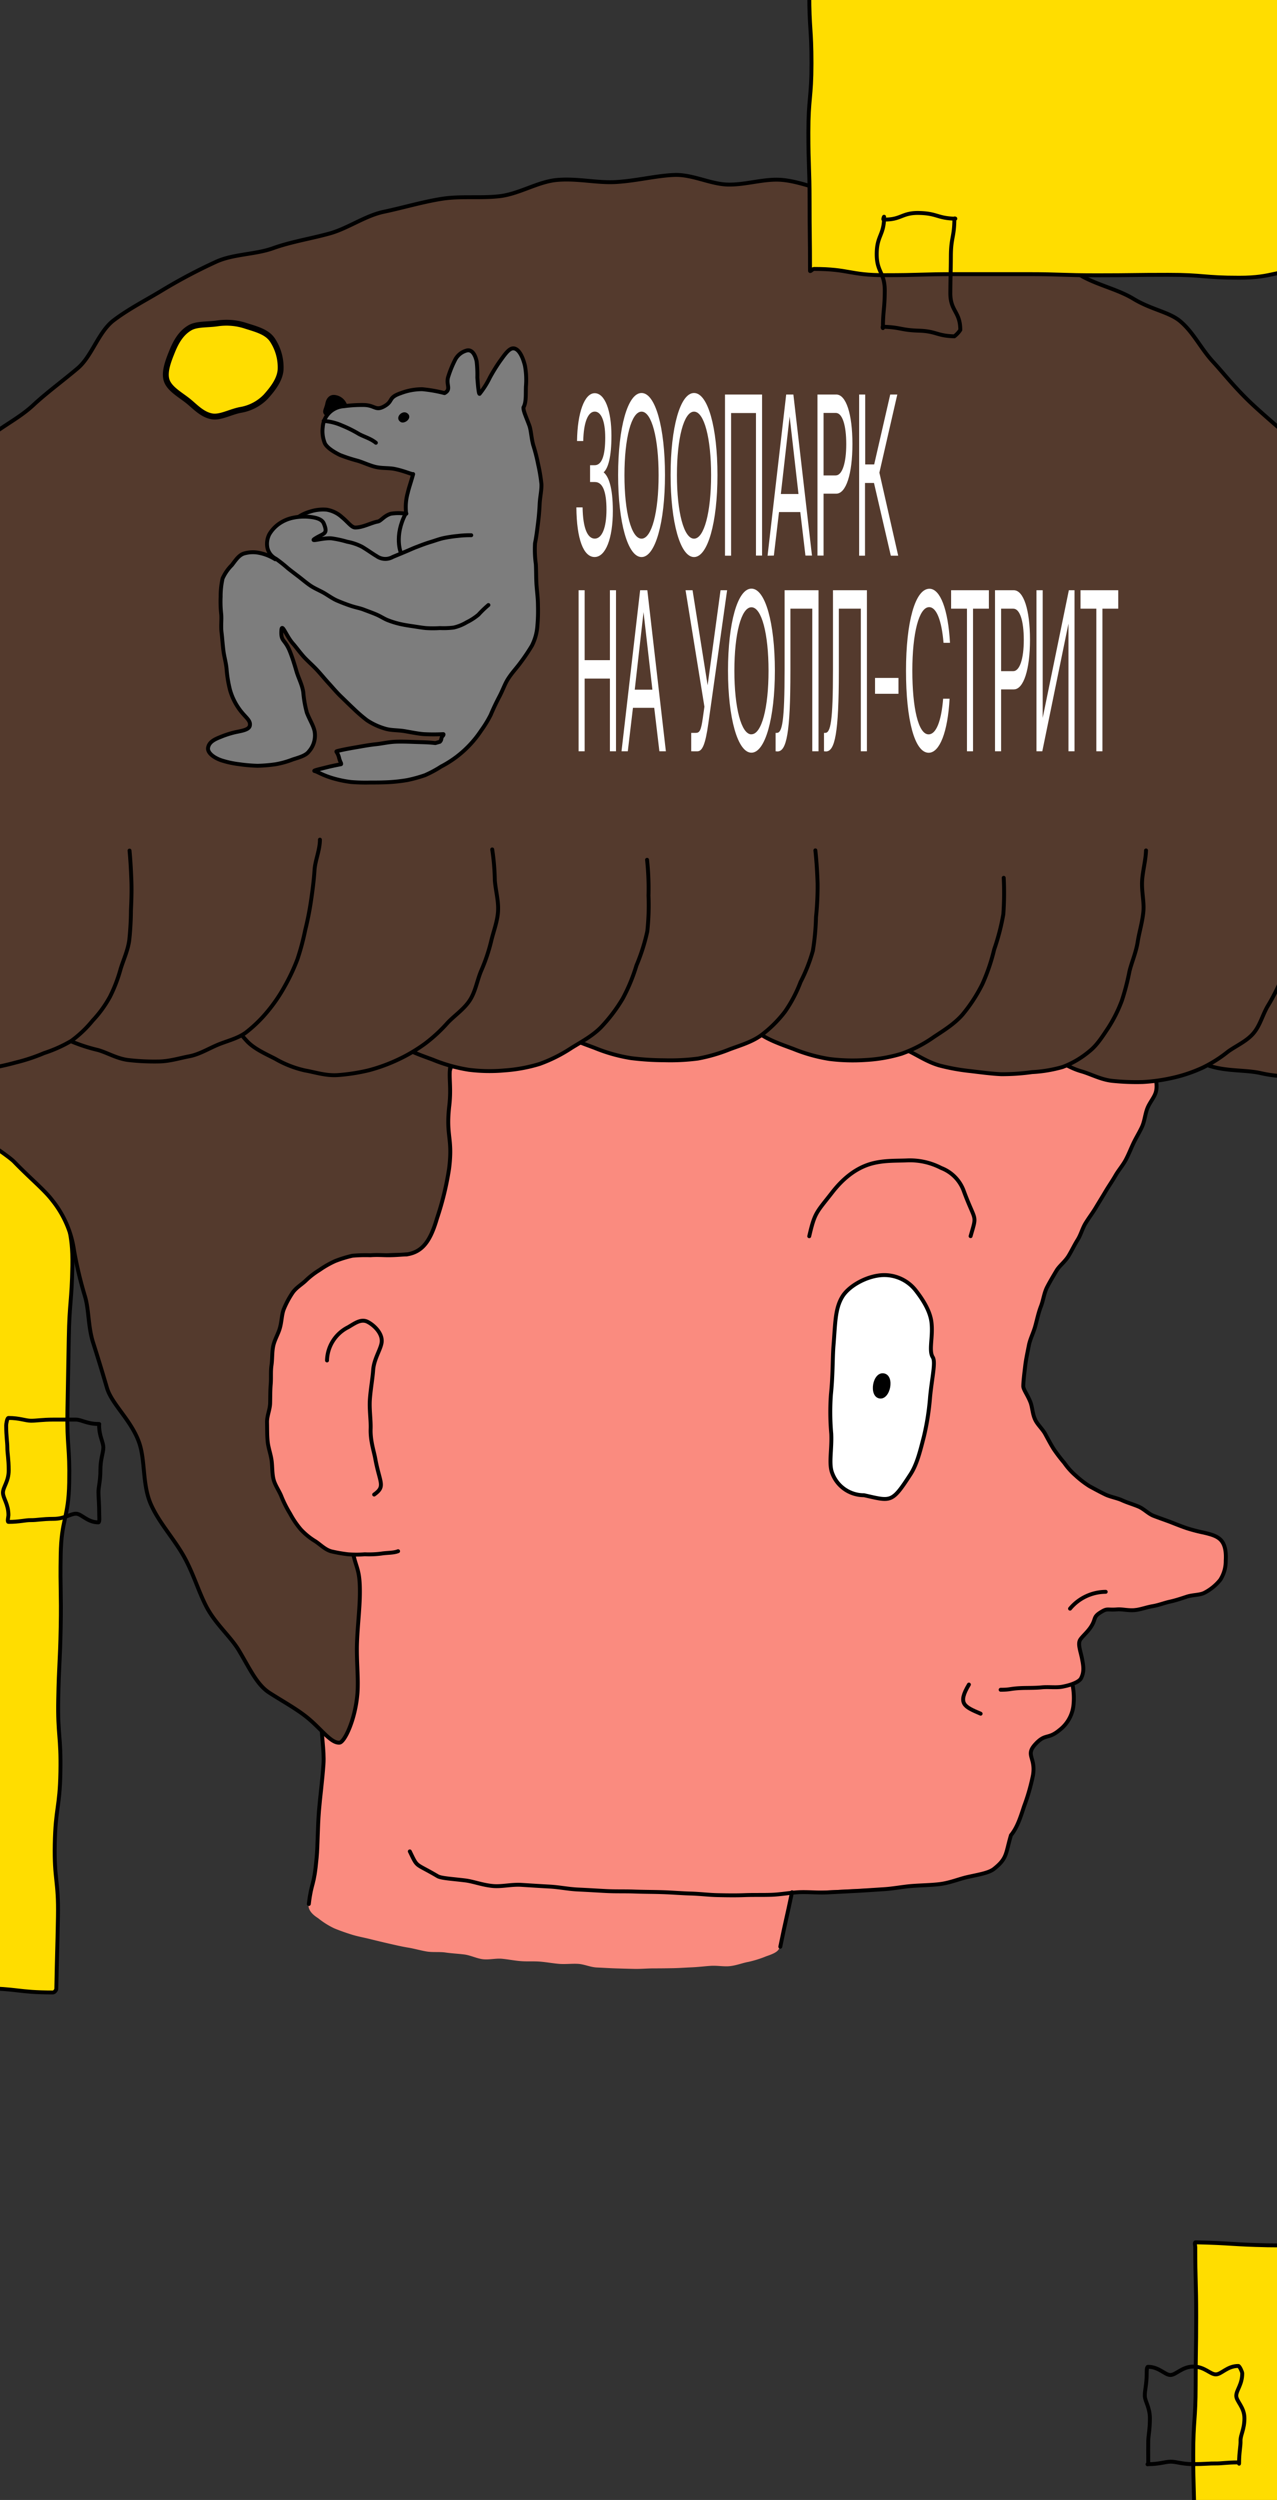 <svg id="Слой_2" data-name="Слой 2" xmlns="http://www.w3.org/2000/svg" xmlns:xlink="http://www.w3.org/1999/xlink" viewBox="0 0 327 640"><rect x="0" y="0" width="327" height="640" fill="#333333" stroke="none"/><defs><style>.cls-1,.cls-11,.cls-5{fill:none;}.cls-2{clip-path:url(#clip-path);}.cls-3{fill:url(#Безымянный_градиент_45);}.cls-4{fill:#fd0;}.cls-11,.cls-5{stroke:#000;stroke-linecap:round;stroke-linejoin:round;}.cls-6{fill:url(#Безымянный_градиент_14);}.cls-7{fill:url(#Безымянный_градиент_14-2);}.cls-8{fill:#543a2d;}.cls-9{fill:url(#Безымянный_градиент_14-3);}.cls-10{fill:#fff;}.cls-11{stroke-width:1.5px;}.cls-12{fill:#7d7d7d;}</style><clipPath id="clip-path"><rect class="cls-1" width="327" height="640.78"/></clipPath><linearGradient id="Безымянный_градиент_45" x1="172.69" y1="-27.14" x2="172.69" y2="647.67" gradientUnits="userSpaceOnUse"><stop offset="0.57" stop-color="#fff"/><stop offset="0.66" stop-color="#a9b4ff"/><stop offset="0.77" stop-color="#5066ff"/><stop offset="0.84" stop-color="#1835ff"/><stop offset="0.88" stop-color="#0222ff"/></linearGradient><linearGradient id="Безымянный_градиент_14" x1="191.33" y1="242.86" x2="191.33" y2="498.41" gradientUnits="userSpaceOnUse"><stop offset="0" stop-color="#fa8b7f"/><stop offset="1" stop-color="#fa8b7f"/></linearGradient><linearGradient id="Безымянный_градиент_14-2" x1="78.94" y1="492.77" x2="199.61" y2="492.77" xlink:href="#Безымянный_градиент_14"/><linearGradient id="Безымянный_градиент_14-3" x1="68.41" y1="359.57" x2="104.05" y2="359.57" xlink:href="#Безымянный_градиент_14"/></defs><g class="cls-2"><path class="cls-4" d="M14.42,509.14c.17-9.26.25-9.26.42-18.51s-1-9.28-.82-18.53,1.28-9.24,1.45-18.49-.73-9.28-.56-18.53.46-9.25.63-18.51-.16-9.26,0-18.52,2-9.22,2.18-18.48-.62-9.27-.45-18.53l.34-18.51c.17-9.26.75-9.25.92-18.5s-1.69-9.3-1.51-18.55,1.26-9.24,1.43-18.5.72-9.25.89-18.51-1.36-9.29-1.19-18.55c0-.35.58-.65.23-.66-9.22-.19-9.22-.38-18.44-.58s-9.25.74-18.47.54-9.2-1.31-18.42-1.51-9.22-.46-18.44-.66-9.22-.09-18.45-.29-9.24,1-18.47.85-9.22-.42-18.44-.62-9.2-1.54-18.42-1.73-9.24.58-18.46.38-9.2-1.18-18.43-1.38-9.23,0-18.45-.23-9.23.07-18.45-.12-9.26,1.24-18.48,1-9.24.17-18.46,0-9.22-.95-18.44-1.14-9.2-1.73-18.43-1.93c-.35,0,.43,1.41.43,1.77,0,8.85-.7,8.85-.7,17.7s-.43,8.85-.43,17.7-.83,8.84-.83,17.69,1.31,8.85,1.31,17.7.35,8.85.35,17.7-1.8,8.85-1.8,17.7.56,8.84.56,17.69-.62,8.85-.62,17.7,1.21,8.85,1.21,17.7-.18,8.85-.18,17.7.89,8.85.89,17.7-.76,8.85-.76,17.71.3,8.85.3,17.7-1,8.85-1,17.71,1.39,8.85,1.39,17.7c0,.35-.54,0-.18,0,9.07,0,9.07.51,18.15.51s9.07-.44,18.14-.44,9.08-.47,18.15-.47,9.07.9,18.15.9,9.07-.11,18.14-.11,9.07-.45,18.15-.45,9.07.85,18.15.85,9.07-.12,18.14-.12,9.08-.7,18.15-.7,9.08,1.05,18.15,1.05,9.08.45,18.15.45,9.07-1.69,18.15-1.69,9.07.45,18.15.45,9.08-.56,18.15-.56,9.08.25,18.16.25,9.08,1.05,18.15,1.05C13.94,510.07,14.41,509.49,14.42,509.14Z"/><path class="cls-5" d="M14.42,509.14c.17-9.26.25-9.26.42-18.51s-1-9.28-.82-18.53,1.28-9.24,1.45-18.49-.73-9.28-.56-18.53.46-9.25.63-18.51-.16-9.26,0-18.52,2-9.22,2.18-18.48-.62-9.27-.45-18.53l.34-18.51c.17-9.26.75-9.25.92-18.5s-1.69-9.3-1.51-18.55,1.26-9.24,1.43-18.5.72-9.25.89-18.51-1.36-9.29-1.19-18.55c0-.35.58-.65.23-.66-9.22-.19-9.22-.38-18.44-.58s-9.25.74-18.47.54-9.2-1.31-18.42-1.51-9.22-.46-18.44-.66-9.22-.09-18.45-.29-9.24,1-18.47.85-9.22-.42-18.44-.62-9.2-1.54-18.42-1.73-9.24.58-18.46.38-9.2-1.18-18.43-1.38-9.23,0-18.45-.23-9.23.07-18.45-.12-9.26,1.24-18.48,1-9.24.17-18.46,0-9.22-.95-18.44-1.14-9.2-1.73-18.43-1.93c-.35,0,.43,1.41.43,1.77,0,8.85-.7,8.85-.7,17.7s-.43,8.85-.43,17.7-.83,8.84-.83,17.69,1.31,8.85,1.31,17.7.35,8.85.35,17.7-1.8,8.85-1.8,17.7.56,8.84.56,17.69-.62,8.85-.62,17.7,1.21,8.85,1.21,17.7-.18,8.85-.18,17.7.89,8.85.89,17.7-.76,8.85-.76,17.71.3,8.85.3,17.7-1,8.85-1,17.71,1.39,8.85,1.39,17.7c0,.35-.54,0-.18,0,9.07,0,9.07.51,18.15.51s9.07-.44,18.14-.44,9.08-.47,18.15-.47,9.07.9,18.15.9,9.07-.11,18.14-.11,9.07-.45,18.15-.45,9.07.85,18.15.85,9.07-.12,18.14-.12,9.08-.7,18.15-.7,9.08,1.05,18.15,1.05,9.08.45,18.15.45,9.07-1.69,18.15-1.69,9.07.45,18.15.45,9.08-.56,18.15-.56,9.08.25,18.16.25,9.08,1.05,18.15,1.05C13.94,510.07,14.41,509.49,14.42,509.14Z"/><path class="cls-5" d="M2.16,389.61c2.88,0,4.31-.48,5.75-.45s2.89-.33,5.77-.33,4.31-1.3,5.75-1.32,2.89,2.22,5.76,2.22c.36,0,.22-1.49.22-1.84,0-2.88-.17-4.31-.2-5.75s.5-2.89.5-5.77.72-4.31.75-5.75-1.08-2.89-1.08-5.76c0-.36.17-.32-.19-.32-2.88,0-4.32-1.11-5.76-1.12s-2.88,0-5.75,0-4.32.3-5.76.29S5,363,2.16,363c-.35,0-.58,1.53-.58,1.89,0,2.87.3,4.31.3,5.75s.35,2.88.35,5.76S.75,380.7.76,382.14s1.4,2.87,1.4,5.75C2.16,388.24,1.81,389.61,2.16,389.61Z"/><path class="cls-6" d="M308.29,392.11c-7-1.67-27.59-10.31-33-14.2s-12.93-19.49-12.93-23.11,1.11-15.59,6.12-25.34,27.84-41.76,27.84-54.84a56.87,56.87,0,0,0-5-23.11l-69.6-8.65L103,251.29l17.08,13.31S103.55,300,101.61,306.69s6,15.53.66,15.53S79.44,318.88,73,335.31C67,350.85,65.17,387,82,395.62l1,33.77c-.51,48.79-4.23,58-4.23,58l121.29,11,2.63-13.94c.92,0,.84-.07,1.76-.13,17.79-1,43.94-1.2,50.09-6.1,3.44-2.73,4.15-8.6,4.15-8.6,3.44-4.19,5.1-10.79,5.65-15.79.44-4-1.78-4.22.65-7.8,1.55-2.27,8.83-.77,10.22-9.12a18.33,18.33,0,0,0-.26-5.67h0a4.41,4.41,0,0,0,1.93-1c2.51-2.79-1.11-8.35,0-10.3s4.74-7.52,4.74-7.52,18.65-.56,26.72-5S315.25,393.78,308.29,392.11Z"/><path class="cls-7" d="M79,487.4c.09-1.33,1-2.36,3.06-3.22a27.56,27.56,0,0,1,4.72-1c1.44-.28,3-.6,4.76-.79,1.51-.17,3.12-.22,4.83-.32,1.55-.09,3.15-.42,4.84-.46s3.18.13,4.85.13,3.2-.17,4.86-.13,3.22-.22,4.87-.16,3.22.1,4.86.18,3.23-.05,4.86.06,3.2.61,4.83.74,3.19.57,4.81.72,3.29-.28,4.9-.12,3.18.76,4.79.94,3.23.33,4.84.53,3.18.72,4.78.94,3.22.44,4.81.68,3.21.57,4.79.82,3.35-.18,4.92.09,3.14,1,4.7,1.35,3.21.7,4.74,1,3.27.57,4.77.95c1.67.41,3.33.49,4.79.91,1.7.49,3.16,1.29,4.54,1.79a37.52,37.52,0,0,1,4.56,1.74c2.1,1.15,2.69,2.43,2.56,3.56s-1.15,1.71-3.4,2.47a28.09,28.09,0,0,1-4.61,1.45c-1.45.25-3,.9-4.76,1.09-1.52.16-3.18-.19-4.89-.08-1.55.1-3.17.31-4.85.38s-3.19.19-4.86.22-3.2.05-4.86.05-3.22.16-4.87.13-3.22-.08-4.86-.13-3.22-.16-4.86-.23-3.19-.84-4.82-.93-3.24.14-4.87,0-3.21-.44-4.83-.57-3.26,0-4.87-.12-3.22-.45-4.83-.61-3.31.3-4.91.12-3.16-1-4.75-1.21-3.26-.28-4.84-.51-3.32,0-4.89-.27-3.21-.75-4.76-1-3.24-.65-4.78-1-3.23-.76-4.73-1.13c-1.67-.42-3.29-.7-4.75-1.15-1.69-.52-3.24-1.08-4.6-1.64a20.79,20.79,0,0,1-4.13-2.6C79.64,489.91,78.86,488.74,79,487.4Z"/><path class="cls-5" d="M79.08,487.43c.7-5.95,1.3-4.11,2-11.85.31-3.33.23-7.37.6-12,.29-3.61.85-7.59,1.15-11.93.26-3.73-.7-7.8-.44-12,.23-3.79.14-7.8.36-12"/><path class="cls-8" d="M367.75,161.48a74,74,0,0,0-7.67-13.77c-2.78-4.07-3.83-10.1-7.53-14.5-3.32-4-8.11-7-12-10.94-3.71-3.79-7.4-7.76-11.47-11.33-3.81-3.35-7.08-6.11-9.72-8.71-3.76-3.7-6.31-7-8.78-9.66-3.16-3.45-4.92-7.41-8.35-10.32-2.78-2.37-7.48-3-12-5.76-3.85-2.32-8.43-3.32-12.55-5.45s-7.14-6-11.39-7.8-8.37-3.52-12.73-5.09-8.12-4.56-12.58-5.84-9.37-.06-13.91-1-8.89-1.48-13.48-2.17c-4.44-.66-8.8-2.7-13.43-3.09-4.47-.37-9.12,1.3-13.77,1.2-4.48-.1-9.08-2.64-13.73-2.46s-9.66,1.5-14.93,1.81c-4.79.29-9.94-1-15.09-.53-4.86.42-9.6,3.54-14.65,4.15-4.9.58-10.06-.1-15,.7s-9.76,2.25-14.65,3.28-9.22,4.27-14,5.59-9.76,2.08-14.41,3.75S59.58,65,55.15,67.1a138.64,138.64,0,0,0-13.26,7C37.66,76.7,33.05,79,29.11,82s-5.54,9.17-9.23,12.29c-3.94,3.33-7.94,6.24-11.38,9.44-3.95,3.67-8.84,5.78-12,8.91-3.67,3.62-5.84,8.4-9,12.09-3.35,3.92-6.88,7.42-9.67,11.4-2.95,4.21-7.52,7.34-9.88,11.59-2.49,4.5-2.36,10.18-4.23,14.68-2,4.73-4.51,9.11-5.84,13.8-1.39,4.93-1,10.06-1.77,14.9a114.88,114.88,0,0,0-1,14.78,115.88,115.88,0,0,0,.67,14.78c.51,5.09-.42,10.21.67,15,1.15,5,3.87,9.33,5.56,13.9a107,107,0,0,0,5.76,13.67,54.11,54.11,0,0,0,10.17,12.95c4.2,4.11,8,8.57,12.18,11.53,6.85,4.83,12.21,8.38,13.49,9.7,4.5,4.63,7.72,7.16,9.83,9.94A26.35,26.35,0,0,1,18.94,320a100.5,100.5,0,0,0,2.79,11.77c1.08,3.5.79,7.83,2.13,12,1.15,3.59,2.32,7.41,3.53,11.54s6.2,8.25,8.22,13.95c1.64,4.65.79,10.71,3,15.78,2.06,4.73,5.91,8.81,8.51,13.46,2.37,4.25,3.68,8.84,5.69,12.73,2.33,4.5,6.19,7.67,8.33,11.23,2.85,4.77,4.64,8.83,7.84,10.89s6.57,3.9,9.26,6c3.87,3,6.45,7,8.72,6.77,1.22-.12,4-5.7,4.57-12.59.29-3.83-.26-8.34-.12-12.74s.7-8.79.74-12.65c.1-7.25-1.2-6.35-2.11-12.6-.06-.4-.12.74-.53.68-2.2-.18-1.92-2-3.78-2.66-4.75-1.73-8.68-4.37-10.82-10.1-1.72-4.6-4-10-4.36-15.68-.33-5.36,3-10.77,3.66-16,.71-6,1-11.34,2.68-15.51,2.54-6.51,5.52-10.19,9.55-12,6.13-2.83,12.62-3,15.82-3,5.29,0,7.68-2.65,9.63-9.33A75.48,75.48,0,0,0,115,299.17c1-7.94-.87-8.15.05-16.1s-1.76-9.8,3.47-15.86c4.61-5.35,7.51,1.06,14.47-.13s6.92-1.48,13.89-2.67,6.83-2,13.8-3.18,6.85-1.93,13.82-3.12,6.81-2,13.74-3.43c6.72-1.37,5.24,1,13.83-.17,3.84-.54,8.13-3.73,13.36-4,4.18-.21,8.83.27,13.78.39,4.29.11,8.7,2.4,13.51,2.88,4.34.42,9.14-1.15,13.85-.35,4.34.74,8.51,3.13,13.12,4.25,4.29,1,9.3.16,13.81,1.58,4.23,1.33,7.81,5,12.2,6.69,4.14,1.61,7.9,4.23,12.17,6.2,5,2.31,10.61,1.58,15,2.58,5.37,1.22,10,.85,14.54.35a31.28,31.28,0,0,0,13.42-4.69,36.89,36.89,0,0,0,10.55-9.66c2.87-3.8,7.81-6.75,9.82-11.55,1.85-4.43,2.09-9.76,3.24-14.78,1.09-4.74.76-9.81,1.25-14.86a134.86,134.86,0,0,0,.51-14.8c-.07-5,.55-10,0-14.9-.61-5.06-.21-10.28-1.34-15C373.61,169.8,369.53,165.86,367.75,161.48Z"/><path class="cls-5" d="M367.75,161.48a74,74,0,0,0-7.67-13.77c-2.78-4.07-3.83-10.1-7.53-14.5-3.32-4-8.11-7-12-10.94-3.71-3.79-7.4-7.76-11.47-11.33-3.81-3.35-7.08-6.11-9.72-8.71-3.76-3.7-6.31-7-8.78-9.66-3.16-3.45-4.92-7.41-8.35-10.32-2.78-2.37-7.48-3-12-5.76-3.85-2.32-8.43-3.32-12.55-5.45s-7.14-6-11.39-7.8-8.37-3.52-12.73-5.09-8.12-4.56-12.58-5.84-9.37-.06-13.91-1-8.89-1.48-13.48-2.17c-4.44-.66-8.8-2.7-13.43-3.09-4.47-.37-9.12,1.3-13.77,1.2-4.48-.1-9.08-2.64-13.73-2.46s-9.66,1.5-14.93,1.81c-4.79.29-9.94-1-15.09-.53-4.86.42-9.6,3.54-14.65,4.15-4.9.58-10.06-.1-15,.7s-9.76,2.25-14.65,3.28-9.22,4.27-14,5.59-9.76,2.08-14.41,3.75S59.58,65,55.15,67.1a138.64,138.64,0,0,0-13.26,7C37.66,76.7,33.05,79,29.11,82s-5.54,9.17-9.23,12.29c-3.94,3.33-7.94,6.24-11.38,9.44-3.95,3.67-8.84,5.78-12,8.91-3.67,3.62-5.84,8.4-9,12.09-3.35,3.92-6.88,7.42-9.67,11.4-2.95,4.21-7.52,7.34-9.88,11.59-2.49,4.5-2.36,10.18-4.23,14.68-2,4.73-4.51,9.11-5.84,13.8-1.39,4.93-1,10.06-1.77,14.9a114.88,114.88,0,0,0-1,14.78,115.88,115.88,0,0,0,.67,14.78c.51,5.09-.42,10.21.67,15,1.15,5,3.87,9.33,5.56,13.9a107,107,0,0,0,5.76,13.67,54.11,54.11,0,0,0,10.17,12.95c4.2,4.11,8,8.57,12.18,11.53,6.85,4.83,12.21,8.38,13.49,9.7,4.5,4.63,7.72,7.16,9.83,9.94A26.35,26.35,0,0,1,18.94,320a100.5,100.5,0,0,0,2.79,11.77c1.08,3.5.79,7.83,2.13,12,1.15,3.59,2.32,7.41,3.53,11.54s6.2,8.25,8.22,13.95c1.64,4.65.79,10.71,3,15.78,2.06,4.73,5.91,8.81,8.51,13.46,2.37,4.25,3.68,8.84,5.69,12.73,2.33,4.5,6.19,7.67,8.33,11.23,2.85,4.77,4.64,8.83,7.84,10.89s6.57,3.9,9.26,6c3.87,3,6.45,7,8.72,6.77,1.22-.12,4-5.7,4.57-12.59.29-3.83-.26-8.34-.12-12.74s.7-8.79.74-12.65c.1-7.25-1.2-6.35-2.11-12.6-.06-.4-.12.74-.53.68-2.2-.18-1.92-2-3.78-2.66-4.75-1.73-8.68-4.37-10.82-10.1-1.72-4.6-4-10-4.36-15.68-.33-5.36,3-10.77,3.66-16,.71-6,1-11.34,2.68-15.51,2.54-6.51,5.52-10.19,9.55-12,6.13-2.83,12.62-3,15.82-3,5.29,0,7.68-2.65,9.63-9.33A75.48,75.48,0,0,0,115,299.17c1-7.94-.87-8.15.05-16.1s-1.76-9.8,3.47-15.86c4.61-5.35,7.51,1.06,14.47-.13s6.92-1.48,13.89-2.67,6.83-2,13.8-3.18,6.85-1.93,13.82-3.12,6.81-2,13.74-3.43c6.72-1.37,5.24,1,13.83-.17,3.84-.54,8.13-3.73,13.36-4,4.18-.21,8.83.27,13.78.39,4.29.11,8.7,2.4,13.51,2.88,4.34.42,9.14-1.15,13.85-.35,4.34.74,8.51,3.13,13.12,4.25,4.29,1,9.3.16,13.81,1.58,4.23,1.33,7.81,5,12.2,6.69,4.14,1.61,7.9,4.23,12.17,6.2,5,2.31,10.61,1.58,15,2.58,5.37,1.22,10,.85,14.54.35a31.28,31.28,0,0,0,13.42-4.69,36.89,36.89,0,0,0,10.55-9.66c2.87-3.8,7.81-6.75,9.82-11.55,1.85-4.43,2.09-9.76,3.24-14.78,1.09-4.74.76-9.81,1.25-14.86a134.86,134.86,0,0,0,.51-14.8c-.07-5,.55-10,0-14.9-.61-5.06-.21-10.28-1.34-15C373.61,169.8,369.53,165.86,367.75,161.48Z"/><path class="cls-5" d="M274.64,431.3a17.49,17.49,0,0,1,.2,5.58,9.25,9.25,0,0,1-3.51,6c-3,2.51-3.54.82-6.08,3.5-2.85,3,0,3.37-.72,8a51.26,51.26,0,0,1-2.28,8c-.9,2.73-1.73,5.44-3.37,7.43-1.4,4.68-.89,5.87-4.33,8.61-1.36,1.08-3.86,1.44-6.87,2.12-2.09.47-4.4,1.46-7,1.79-2.26.28-4.72.29-7.24.49-2.35.19-4.76.68-7.23.83s-4.83.33-7.25.45-4.88.26-7.25.37-5-.18-7.27-.05-4.58.57-6.88.65-4.61,0-6.91.09-4.6.05-6.9,0-4.6-.35-6.9-.41-4.64-.27-7.21-.35c-2.31-.08-4.73-.07-7.22-.16s-4.78,0-7.23-.13-4.81-.28-7.21-.39-4.83-.62-7.2-.75-4.89-.29-7.21-.44c-2.54-.17-5,.49-7.27.3-2.69-.23-5.05-1.17-7.12-1.43-3.6-.44-6.21-.56-7.13-1.1-5.92-3.5-5-2-7.11-6.34"/><path class="cls-9" d="M104.05,321.15c-1,0-2.65.2-4.6.2-1.38,0-2.92-.14-4.57,0a38.19,38.19,0,0,0-4.63.12,31.12,31.12,0,0,0-4.42,1.36,24.51,24.51,0,0,0-4,2.28,20.46,20.46,0,0,0-3.59,2.78c-1.06,1-2.51,1.81-3.39,3.16a23,23,0,0,0-2.19,4.13c-.54,1.39-.51,3.14-1,4.82-.41,1.49-1.37,3-1.7,4.62s-.2,3.23-.44,4.89-.06,3.23-.2,4.88-.1,3.22-.15,4.86-.83,3.25-.79,4.88,0,3.29.16,4.9.78,3.22,1,4.81.12,3.35.51,4.89,1.5,3,2.06,4.49a30,30,0,0,0,2.19,4.31,22.69,22.69,0,0,0,2.72,4,16.92,16.92,0,0,0,3.67,3c1.35.87,2.53,2.17,4.15,2.62a38.86,38.86,0,0,0,4.27.75,27.9,27.9,0,0,0,4.31,0,24,24,0,0,0,4.24-.18c1.54-.24,3.05-.13,4.28-.61"/><path class="cls-5" d="M104.05,321.15c-1,0-2.65.2-4.6.2-1.38,0-2.92-.14-4.57,0a38.19,38.19,0,0,0-4.63.12,31.12,31.12,0,0,0-4.42,1.36,24.51,24.51,0,0,0-4,2.28,20.46,20.46,0,0,0-3.59,2.78c-1.06,1-2.51,1.81-3.39,3.16a23,23,0,0,0-2.19,4.13c-.54,1.39-.51,3.14-1,4.82-.41,1.49-1.37,3-1.7,4.62s-.2,3.23-.44,4.89-.06,3.23-.2,4.88-.1,3.22-.15,4.86-.83,3.25-.79,4.88,0,3.29.16,4.9.78,3.22,1,4.81.12,3.35.51,4.89,1.5,3,2.06,4.49a30,30,0,0,0,2.19,4.31,22.69,22.69,0,0,0,2.72,4,16.92,16.92,0,0,0,3.67,3c1.35.87,2.53,2.17,4.15,2.62a38.86,38.86,0,0,0,4.27.75,27.9,27.9,0,0,0,4.31,0,24,24,0,0,0,4.24-.18c1.54-.24,3.05-.13,4.28-.61"/><path class="cls-5" d="M256.23,432.58c2.63,0,2.23-.29,5.24-.43,1.61-.07,3.44,0,5.25-.18s3.72.13,5.3-.17c2.43-.45,4.34-1.27,4.8-2.15.92-1.74.55-3.37.29-4.82-.36-2-1.18-3.89-.54-5,.48-.84,1.94-2,2.86-3.47,1.22-1.92.46-2.39,2.34-3.57s1.6-.57,4.34-.78c1.32-.1,2.93.36,4.59.17,1.44-.16,2.93-.74,4.48-1s2.95-.84,4.42-1.16,3-.84,4.35-1.28c1.57-.5,3.3-.37,4.5-1a12.77,12.77,0,0,0,4-3.27,8.8,8.8,0,0,0,1.42-4.92c.1-1.74,0-3.68-1-5s-2.78-1.75-4.6-2.19a41.93,41.93,0,0,1-4.38-1.14c-1.29-.44-2.71-1-4.22-1.6-1.35-.5-2.8-1-4.23-1.55s-2.5-1.79-3.9-2.38-2.86-1-4.2-1.61-3-.86-4.29-1.48c-1.46-.7-2.8-1.45-4-2.09a24.31,24.31,0,0,1-3.59-2.75,17.56,17.56,0,0,1-2.92-3.25,42.81,42.81,0,0,1-2.7-3.53c-.78-1.23-1.47-2.56-2.19-3.88s-2-2.4-2.59-3.7c-.69-1.47-.7-3.12-1.17-4.37-.73-1.9-1.86-3.3-1.86-4.16,0-1.09.22-2.95.5-5.26.18-1.55.56-3.3.93-5.18.31-1.63,1.18-3.23,1.66-5s.8-3.37,1.43-5,.81-3.48,1.62-5c.57-1.11,1.4-2.52,2.37-4.15.74-1.23,2.15-2.25,3.06-3.72.78-1.27,1.46-2.74,2.34-4.15s1.21-2.93,2.07-4.32,1.79-2.59,2.63-4,1.65-2.7,2.46-4.07,1.73-2.67,2.52-4.05,1.88-2.61,2.63-4,1.34-2.93,2-4.32,1.57-2.84,2.2-4.23.79-3.2,1.33-4.61c.61-1.6,1.84-2.88,2.21-4.29.46-1.75-.14-3.43-.14-4.8,0-1.64.09-3.21-.05-4.74s.35-3.33.09-4.82c-.29-1.68-1.16-3.14-1.53-4.56-.45-1.74-.49-3.42-.93-4.71-1-2.79-.08-3-2.29-3.93a11.54,11.54,0,0,0-4.49-1c-2.32-.29-2.37.16-4.69-.13s-2.21-1.14-4.53-1.43-2.42.53-4.74.25-2.27-.65-4.59-.93-2.29-.56-4.61-.85-2.37.18-4.69-.11-2.31-.41-4.63-.7-2.37.12-4.69-.17-2.29-.47-4.61-.76-2.33-.27-4.64-.56-2.25-.86-4.57-1.15-2.41.41-4.73.12-2.32-.34-4.64-.62a31.45,31.45,0,0,0-4.61-.6c-2.38-.06-2.39-.5-4.76-.33s-2.35.52-4.72.69-2.38.09-4.76.26-2.37.22-4.74.39-2.38.09-4.75.26-2.4-.16-4.77,0-2.34.69-4.71.86-2.36.49-4.73.66-2.41-.33-4.78-.16l-4.75.33c-2.38.17-2.4-.23-4.78-.06s-2.33.73-4.71.9-2.37.23-4.74.4-2.4-.19-4.77,0-2.34.62-4.72.79-2.41-.44-4.79-.27-2.35.42-4.73.59-2.4-.21-4.78,0-2.33.78-4.7.95-2.4-.15-4.77,0-2.37.3-4.74.47-2.34.68-4.72.84-2.39,0-4.77.16-2.41-.37-4.79-.2-2.38.1-4.76.27"/><path class="cls-5" d="M251.11,438.71c-4.26-1.82-5.94-2.54-3-7.46"/><path class="cls-5" d="M95.81,382.61c3-2.15,1.43-2.88.27-9.28-.33-1.82-1.27-4.48-1.17-7.53.08-2.36-.38-5-.19-7.61s.67-5.14.84-7.5c.23-3.05,2.24-5.65,2.19-7.47,0-2-1.9-3.93-3.58-4.81s-3.25.32-5,1.35a9.78,9.78,0,0,0-5.43,8.52"/><path class="cls-10" d="M221.26,382.78a8.63,8.63,0,0,1-8.12-5.57c-1-2.42-.09-6-.28-10.18a62.6,62.6,0,0,1-.09-10c.54-5.25.4-9.36.67-12.64.47-5.78.39-9.38,2.27-12.46,1.54-2.51,5.45-4.84,9.19-5.39a10.23,10.23,0,0,1,9.55,3.76c2.05,2.62,3.75,5.47,4.07,8.23.44,3.77-.76,7.21.33,8.92.8,1.26-.23,5.31-.69,10.25a65.2,65.2,0,0,1-1.59,10.1c-.94,3.64-1.74,7-3.38,9.56C228.34,384.85,228.26,384.35,221.26,382.78Z"/><path class="cls-5" d="M221.26,382.78a8.63,8.63,0,0,1-8.12-5.57c-1-2.42-.09-6-.28-10.18a62.6,62.6,0,0,1-.09-10c.54-5.25.4-9.36.67-12.64.47-5.78.39-9.38,2.27-12.46,1.54-2.51,5.45-4.84,9.19-5.39a10.23,10.23,0,0,1,9.55,3.76c2.05,2.62,3.75,5.47,4.07,8.23.44,3.77-.76,7.21.33,8.92.8,1.26-.23,5.31-.69,10.25a65.2,65.2,0,0,1-1.59,10.1c-.94,3.64-1.74,7-3.38,9.56C228.34,384.85,228.26,384.35,221.26,382.78Z"/><path class="cls-5" d="M207.22,316.48c1.42-6.13,1.82-6,5.89-11.23,2.38-3.06,5.71-6.19,10.18-7.39,3.25-.86,6.4-.67,9.13-.8A17.33,17.33,0,0,1,241,299a9.94,9.94,0,0,1,5.83,6c3,8.07,3.39,5.63,1.71,11.46"/><path d="M225.15,358c-2.81-.54-1.75-6.95,1.21-6.41S228,358.56,225.15,358Z"/><path class="cls-5" d="M274,411.82a12,12,0,0,1,9.14-4.31"/><path class="cls-5" d="M199.81,498.37c1.42-7,1.55-7,3-13.95"/><path class="cls-8" d="M253.82,253.84c1.06,3.91.81,3.07,3.65,7a30.1,30.1,0,0,0,5.18,6.13c1.87,1.57,4.4,2.5,7,3.84,2.21,1.13,4.42,2.65,7.25,3.45,2.4.68,4.91,2.09,7.81,2.43a59.06,59.06,0,0,0,7.9.31,45.47,45.47,0,0,0,7.82-1.11,37.88,37.88,0,0,0,7.44-2.52,33.92,33.92,0,0,0,6.58-4.15c2.08-1.5,4.66-2.59,6.42-4.59s2.35-4.62,3.71-7a47.64,47.64,0,0,0,3.51-6.92c.89-2.32,2.4-4.6,3.06-7.24.59-2.42.28-5.15.67-7.85.36-2.47,1.19-5,1.37-7.71.16-2.51-.58-5.14-.58-7.84"/><path class="cls-5" d="M253.82,253.84c1.06,3.91.81,3.07,3.65,7a30.1,30.1,0,0,0,5.18,6.13c1.87,1.57,4.4,2.5,7,3.84,2.21,1.13,4.42,2.65,7.25,3.45,2.4.68,4.91,2.09,7.81,2.43a59.06,59.06,0,0,0,7.9.31,45.47,45.47,0,0,0,7.82-1.11,37.88,37.88,0,0,0,7.44-2.52,33.92,33.92,0,0,0,6.58-4.15c2.08-1.5,4.66-2.59,6.42-4.59s2.35-4.62,3.71-7a47.64,47.64,0,0,0,3.51-6.92c.89-2.32,2.4-4.6,3.06-7.24.59-2.42.28-5.15.67-7.85.36-2.47,1.19-5,1.37-7.71.16-2.51-.58-5.14-.58-7.84"/><path class="cls-8" d="M217.11,251.79c1,3.91.86,3.28,3.69,7.25a32.81,32.81,0,0,0,5.47,6,37.18,37.18,0,0,0,6.91,4.27c2.21,1.12,4.58,2.66,7.4,3.46a53,53,0,0,0,8,1.44c2.73.33,5.36.68,7.83.79a56.07,56.07,0,0,0,7.88-.54,34.91,34.91,0,0,0,7.8-1.3,23.64,23.64,0,0,0,6.83-4c1.95-1.53,3.35-3.75,4.9-6.08a36.8,36.8,0,0,0,3.46-6.94,62.5,62.5,0,0,0,1.95-7.52c.58-2.35,1.67-4.76,2.1-7.52.38-2.43,1.19-5,1.45-7.72.24-2.46-.48-5.13-.32-7.87.13-2.49.9-5.07,1-7.8"/><path class="cls-5" d="M217.11,251.79c1,3.91.86,3.28,3.69,7.25a32.81,32.81,0,0,0,5.47,6,37.18,37.18,0,0,0,6.91,4.27c2.21,1.12,4.58,2.66,7.4,3.46a53,53,0,0,0,8,1.44c2.73.33,5.36.68,7.83.79a56.07,56.07,0,0,0,7.88-.54,34.91,34.91,0,0,0,7.8-1.3,23.64,23.64,0,0,0,6.83-4c1.95-1.53,3.35-3.75,4.9-6.08a36.8,36.8,0,0,0,3.46-6.94,62.5,62.5,0,0,0,1.95-7.52c.58-2.35,1.67-4.76,2.1-7.52.38-2.43,1.19-5,1.45-7.72.24-2.46-.48-5.13-.32-7.87.13-2.49.9-5.07,1-7.8"/><path class="cls-8" d="M183.8,248.88c1.16,4.66.44,4.15,3.82,8.73a31.86,31.86,0,0,0,6.76,6.9c2.34,1.7,5.41,2.77,8.75,4a42.22,42.22,0,0,0,9.24,2.59,48,48,0,0,0,9.3.26,39.16,39.16,0,0,0,9.18-1.6,34.15,34.15,0,0,0,8.25-4.27c2.56-1.7,5.3-3.37,7.37-5.75a40,40,0,0,0,5.11-7.86,49.21,49.21,0,0,0,3-8.83,57.62,57.62,0,0,0,2.34-9,75.81,75.81,0,0,0,.1-9.33"/><path class="cls-5" d="M183.8,248.88c1.16,4.66.44,4.15,3.82,8.73a31.86,31.86,0,0,0,6.76,6.9c2.34,1.7,5.41,2.77,8.75,4a42.22,42.22,0,0,0,9.24,2.59,48,48,0,0,0,9.3.26,39.16,39.16,0,0,0,9.18-1.6,34.15,34.15,0,0,0,8.25-4.27c2.56-1.7,5.3-3.37,7.37-5.75a40,40,0,0,0,5.11-7.86,49.21,49.21,0,0,0,3-8.83,57.62,57.62,0,0,0,2.34-9,75.81,75.81,0,0,0,.1-9.33"/><path class="cls-8" d="M133,248.63c1.17,4.67.42,4.17,3.8,8.74a31.66,31.66,0,0,0,6.76,6.91c2.34,1.71,5.42,2.75,8.76,4a41.67,41.67,0,0,0,9.24,2.6,71.06,71.06,0,0,0,8.56.55,55,55,0,0,0,8.57-.43,42.43,42.43,0,0,0,8.23-2.4c2.7-1,5.56-1.84,7.88-3.49A30.9,30.9,0,0,0,201,259a35,35,0,0,0,4-7.61,41.93,41.93,0,0,0,3.15-8,61.84,61.84,0,0,0,.8-8.57,77.24,77.24,0,0,0,.41-8.56c-.08-2.71-.25-5.57-.57-8.57"/><path class="cls-5" d="M133,248.63c1.17,4.67.42,4.17,3.8,8.74a31.66,31.66,0,0,0,6.76,6.91c2.34,1.71,5.42,2.75,8.76,4a41.67,41.67,0,0,0,9.24,2.6,71.06,71.06,0,0,0,8.56.55,55,55,0,0,0,8.57-.43,42.43,42.43,0,0,0,8.23-2.4c2.7-1,5.56-1.84,7.88-3.49A30.9,30.9,0,0,0,201,259a35,35,0,0,0,4-7.61,41.93,41.93,0,0,0,3.15-8,61.84,61.84,0,0,0,.8-8.57,77.24,77.24,0,0,0,.41-8.56c-.08-2.71-.25-5.57-.57-8.57"/><path class="cls-8" d="M91.48,251.64c1.17,4.66.43,4.15,3.81,8.73a31.48,31.48,0,0,0,6.77,6.9c2.33,1.71,5.41,2.77,8.75,4a41,41,0,0,0,9.24,2.6,42.49,42.49,0,0,0,9.14.16,40.06,40.06,0,0,0,9-1.66,38.38,38.38,0,0,0,8.17-4.11c2.58-1.59,5.36-3.07,7.53-5.27a41,41,0,0,0,5.57-7.35,45.12,45.12,0,0,0,3.51-8.46,49.69,49.69,0,0,0,2.78-8.75,61.12,61.12,0,0,0,.31-9.17,68.23,68.23,0,0,0-.37-9.15"/><path class="cls-5" d="M91.48,251.64c1.17,4.66.43,4.15,3.81,8.73a31.48,31.48,0,0,0,6.77,6.9c2.33,1.71,5.41,2.77,8.75,4a41,41,0,0,0,9.24,2.6,42.49,42.49,0,0,0,9.14.16,40.06,40.06,0,0,0,9-1.66,38.38,38.38,0,0,0,8.17-4.11c2.58-1.59,5.36-3.07,7.53-5.27a41,41,0,0,0,5.57-7.35,45.12,45.12,0,0,0,3.51-8.46,49.69,49.69,0,0,0,2.78-8.75,61.12,61.12,0,0,0,.31-9.17,68.23,68.23,0,0,0-.37-9.15"/><path class="cls-8" d="M55.4,252.49c1,4.06.78,3.36,3.23,7.55a29.89,29.89,0,0,0,4.83,6.72c1.85,1.81,4.36,2.94,7,4.28a26.82,26.82,0,0,0,7.64,3c2.51.43,5.3,1.39,8.35,1.19a49.06,49.06,0,0,0,8-1.24,43.58,43.58,0,0,0,7.54-2.76,41.3,41.3,0,0,0,6.87-4.07,40,40,0,0,0,5.81-5.38c1.84-1.9,4.18-3.47,5.63-5.7s1.85-5,2.88-7.48a45.32,45.32,0,0,0,2.55-7.47c.57-2.53,1.63-5.09,1.8-7.79s-.6-5.25-.82-7.95a58.4,58.4,0,0,0-.67-7.94"/><path class="cls-5" d="M55.4,252.49c1,4.06.78,3.36,3.23,7.55a29.89,29.89,0,0,0,4.83,6.72c1.85,1.81,4.36,2.94,7,4.28a26.82,26.82,0,0,0,7.64,3c2.51.43,5.3,1.39,8.35,1.19a49.06,49.06,0,0,0,8-1.24,43.58,43.58,0,0,0,7.54-2.76,41.3,41.3,0,0,0,6.87-4.07,40,40,0,0,0,5.81-5.38c1.84-1.9,4.18-3.47,5.63-5.7s1.85-5,2.88-7.48a45.32,45.32,0,0,0,2.55-7.47c.57-2.53,1.63-5.09,1.8-7.79s-.6-5.25-.82-7.95a58.4,58.4,0,0,0-.67-7.94"/><path class="cls-8" d="M1.17,248.77c1.05,3.91,1.12,3.16,4,7.13,1.34,1.88,3.52,3.51,5.87,5.49a33.32,33.32,0,0,0,6.41,4.86,43.25,43.25,0,0,0,7.64,2.56c2.4.68,4.87,2.21,7.76,2.56a57.77,57.77,0,0,0,7.9.37c2.69-.05,5.29-.87,7.77-1.34s4.86-1.93,7.21-2.92,5-1.56,7.15-3.09A34.66,34.66,0,0,0,68.46,259a40.31,40.31,0,0,0,4.4-6.42,50.3,50.3,0,0,0,3.3-7,63.68,63.68,0,0,0,2-7.49c.6-2.42,1.11-4.93,1.5-7.62.36-2.48.7-5,.88-7.73.16-2.51,1.38-5.09,1.38-7.79"/><path class="cls-5" d="M1.17,248.77c1.05,3.91,1.12,3.16,4,7.13,1.34,1.88,3.52,3.51,5.87,5.49a33.32,33.32,0,0,0,6.41,4.86,43.25,43.25,0,0,0,7.64,2.56c2.4.68,4.87,2.21,7.76,2.56a57.77,57.77,0,0,0,7.9.37c2.69-.05,5.29-.87,7.77-1.34s4.86-1.93,7.21-2.92,5-1.56,7.15-3.09A34.66,34.66,0,0,0,68.46,259a40.31,40.31,0,0,0,4.4-6.42,50.3,50.3,0,0,0,3.3-7,63.68,63.68,0,0,0,2-7.49c.6-2.42,1.11-4.93,1.5-7.62.36-2.48.7-5,.88-7.73.16-2.51,1.38-5.09,1.38-7.79"/><path class="cls-8" d="M33.17,217.75c.25,2.68.38,5.23.47,7.68.1,2.71,0,5.25-.11,7.68a76.08,76.08,0,0,1-.44,7.67c-.4,2.71-1.52,5-2.22,7.33a38,38,0,0,1-2.71,7.06,29.67,29.67,0,0,1-4.43,6.1,29.38,29.38,0,0,1-5.49,5.21,35.23,35.23,0,0,1-6.94,3.11A47,47,0,0,1,4.05,272a68.75,68.75,0,0,1-7.54,1.62c-2.48.23-5.07.42-7.71.47a38.46,38.46,0,0,1-7.91-.32c-2.7-.54-5.05-2-7.31-3a36.28,36.28,0,0,1-6.45-4.33c-2.35-1.69-5-2.74-6.53-4.38-3.22-3.37-2.36-3.18-4.27-6.58a33.77,33.77,0,0,1-2.84-7.09c-.65-2.42-.57-5-.85-7.58a66.35,66.35,0,0,1-.38-7.6c0-2.59.3-5.1.55-7.6.27-2.65-.59-5.37-.15-7.77.51-2.75,1.87-5.11,2.5-7.3"/><path class="cls-5" d="M33.17,217.75c.25,2.68.38,5.23.47,7.68.1,2.71,0,5.25-.11,7.68a76.08,76.08,0,0,1-.44,7.67c-.4,2.71-1.52,5-2.22,7.33a38,38,0,0,1-2.71,7.06,29.67,29.67,0,0,1-4.43,6.1,29.38,29.38,0,0,1-5.49,5.21,35.23,35.23,0,0,1-6.94,3.11A47,47,0,0,1,4.05,272a68.75,68.75,0,0,1-7.54,1.62c-2.48.23-5.07.42-7.71.47a38.46,38.46,0,0,1-7.91-.32c-2.7-.54-5.05-2-7.31-3a36.28,36.28,0,0,1-6.45-4.33c-2.35-1.69-5-2.74-6.53-4.38-3.22-3.37-2.36-3.18-4.27-6.58a33.77,33.77,0,0,1-2.84-7.09c-.65-2.42-.57-5-.85-7.58a66.35,66.35,0,0,1-.38-7.6c0-2.59.3-5.1.55-7.6.27-2.65-.59-5.37-.15-7.77.51-2.75,1.87-5.11,2.5-7.3"/><path class="cls-4" d="M498.42,69.31c.17-9.25,2.3-9.21,2.47-18.47s.27-9.25.44-18.51-.39-9.26-.22-18.52-1.41-9.28-1.24-18.54,1.45-9.23,1.62-18.49-.23-9.26-.06-18.52.15-9.26.32-18.51,1.25-9.24,1.42-18.5-.95-9.28-.78-18.53.11-9.26.28-18.52,1.42-9.23,1.59-18.49.21-9.26.38-18.52-.82-9.28-.65-18.54.54-9.25.71-18.51c0-.35-.72-.64-1.07-.65-9.22-.2-9.2-1-18.43-1.2s-9.26,1.43-18.48,1.24-9.21-.88-18.43-1.07-9.24.56-18.46.37-9.19-1.61-18.41-1.81-9.22-.35-18.45-.55-9.23.38-18.46.18-9.24.55-18.46.36-9.19-1.52-18.42-1.72-9.23,0-18.45-.17-9.24.31-18.46.12-9.22-.45-18.44-.64-9.24.28-18.46.08-9.21-.88-18.44-1.08-9.23,0-18.46-.2-9.22-.68-18.44-.88c-.36,0,.23.94.23,1.3,0,8.85-.2,8.85-.2,17.69s.18,8.85.18,17.7-1.07,8.85-1.07,17.7,0,8.85,0,17.7.91,8.84.91,17.69-.09,8.85-.09,17.7-.58,8.85-.58,17.7-.78,8.85-.78,17.7,1.73,8.85,1.73,17.7-2,8.85-2,17.7.42,8.85.42,17.7.57,8.85.57,17.7S207,25.06,207,33.91s.31,8.85.31,17.7.11,8.86.11,17.71c0,.35.64-.47,1-.47,9.07,0,9.07,1.6,18.15,1.6s9.07-.27,18.14-.27,9.08,0,18.15,0,9.08.3,18.15.3,9.07-.13,18.14-.13,9.08.75,18.15.75,9.07-2,18.15-2,9.07.14,18.14.14,9.08-.42,18.15-.42,9.08,1.35,18.15,1.35,9.08.35,18.15.35,9.08.34,18.15.34,9.07.06,18.15.06,9.08-.77,18.15-.77,9.08.9,18.16.9,9.08-1.32,18.16-1.32C499.18,69.76,498.41,69.66,498.42,69.31Z"/><path class="cls-5" d="M498.42,69.31c.17-9.25,2.3-9.21,2.47-18.47s.27-9.25.44-18.51-.39-9.26-.22-18.52-1.41-9.28-1.24-18.54,1.45-9.23,1.62-18.49-.23-9.26-.06-18.52.15-9.26.32-18.51,1.25-9.24,1.42-18.5-.95-9.28-.78-18.53.11-9.26.28-18.52,1.42-9.23,1.59-18.49.21-9.26.38-18.52-.82-9.28-.65-18.54.54-9.25.71-18.51c0-.35-.72-.64-1.07-.65-9.22-.2-9.2-1-18.43-1.2s-9.26,1.43-18.48,1.24-9.21-.88-18.43-1.07-9.24.56-18.46.37-9.19-1.61-18.41-1.81-9.22-.35-18.45-.55-9.23.38-18.46.18-9.24.55-18.46.36-9.19-1.52-18.42-1.72-9.23,0-18.45-.17-9.24.31-18.46.12-9.22-.45-18.44-.64-9.24.28-18.46.08-9.21-.88-18.44-1.08-9.23,0-18.46-.2-9.22-.68-18.44-.88c-.36,0,.23.94.23,1.3,0,8.85-.2,8.85-.2,17.69s.18,8.85.18,17.7-1.07,8.85-1.07,17.7,0,8.85,0,17.7.91,8.84.91,17.69-.09,8.85-.09,17.7-.58,8.85-.58,17.7-.78,8.85-.78,17.7,1.73,8.85,1.73,17.7-2,8.85-2,17.7.42,8.85.42,17.7.57,8.85.57,17.7S207,25.06,207,33.91s.31,8.85.31,17.7.11,8.86.11,17.71c0,.35.64-.47,1-.47,9.07,0,9.07,1.6,18.15,1.6s9.07-.27,18.14-.27,9.08,0,18.15,0,9.08.3,18.15.3,9.07-.13,18.14-.13,9.08.75,18.15.75,9.07-2,18.15-2,9.07.14,18.14.14,9.08-.42,18.15-.42,9.08,1.35,18.15,1.35,9.08.35,18.15.35,9.08.34,18.15.34,9.07.06,18.15.06,9.08-.77,18.15-.77,9.08.9,18.16.9,9.08-1.32,18.16-1.32C499.18,69.76,498.41,69.66,498.42,69.31Z"/><path class="cls-5" d="M226.1,83.65c4.58.13,4.56.86,9.14,1s4.55,1.32,9.13,1.45a6.6,6.6,0,0,0,1.53-1.63c0-4.74-2.58-4.76-2.55-9.5s.11-4.75.14-9.49.87-4.74.9-9.49c0-.17.37,0,.2,0-4.58-.13-4.55-1.34-9.13-1.47s-4.63,1.8-9.21,1.68c-.18,0,.14-.87.14-.69,0,4.74-1.86,4.73-1.89,9.47s2.09,4.76,2.06,9.5-.44,4.75-.47,9.49C226.09,84.11,225.92,83.65,226.1,83.65Z"/><path class="cls-4" d="M596.61,840.79c.17-9.26,1.61-9.23,1.78-18.49s-1.81-9.29-1.64-18.55,1.09-9.23,1.26-18.49.12-9.26.29-18.51-.45-9.27-.27-18.53,1.33-9.23,1.5-18.49.25-9.25.42-18.51.67-9.25.84-18.5-.45-9.27-.28-18.53-.62-9.27-.45-18.53.42-9.25.59-18.51,1.46-9.24,1.63-18.49-1.95-9.3-1.78-18.56.8-9.25,1-18.51c0-.35.15.33-.21.32-9.22-.2-9.21-.59-18.44-.79s-9.2-.87-18.43-1.07-9.24.88-18.47.68-9.21-.67-18.43-.87-9.23.36-18.46.16-9.21-.71-18.43-.91-9.22-.54-18.44-.74-9.2-1.54-18.42-1.73-9.26,1.44-18.48,1.24-9.21-.73-18.44-.93-9.25,1-18.47.78-9.2-1.14-18.43-1.33-9.22-.33-18.45-.53-9.2-1.26-18.42-1.46-9.25.58-18.48.39-9.22-.56-18.44-.76c-.36,0-.09.88-.09,1.24,0,8.85.24,8.85.24,17.7s-.14,8.85-.14,17.7-.62,8.84-.62,17.69.27,8.85.27,17.7-.66,8.85-.66,17.7.45,8.85.45,17.7.64,8.85.64,17.69.43,8.85.43,17.7-1.57,8.85-1.57,17.7,1.46,8.85,1.46,17.71-1.14,8.84-1.14,17.69.63,8.85.63,17.71-.5,8.85-.5,17.7,0,8.85,0,17.71-1,8.85-1,17.7c0,.36,1.31,1.06,1.66,1.06,9.07,0,9.07,0,18.15,0s9.07-.85,18.15-.85,9.07,1.51,18.14,1.51,9.08-1.12,18.15-1.12,9.07.36,18.14.36,9.08-.3,18.15-.3,9.08.85,18.15.85,9.07-.27,18.15-.27,9.07.55,18.14.55,9.08-.47,18.15-.47,9.08-1.27,18.15-1.27,9.08,1.42,18.15,1.42,9.08-1.63,18.15-1.63,9.08.17,18.16.17,9.07.15,18.15.15,9.08.42,18.16.42C596.83,841.38,596.6,841.13,596.61,840.79Z"/><path class="cls-5" d="M596.61,840.79c.17-9.26,1.61-9.23,1.78-18.49s-1.81-9.29-1.64-18.55,1.09-9.23,1.26-18.49.12-9.26.29-18.51-.45-9.27-.27-18.53,1.33-9.23,1.5-18.49.25-9.25.42-18.51.67-9.25.84-18.5-.45-9.27-.28-18.53-.62-9.27-.45-18.53.42-9.25.59-18.51,1.46-9.24,1.63-18.49-1.95-9.3-1.78-18.56.8-9.25,1-18.51c0-.35.15.33-.21.32-9.22-.2-9.21-.59-18.44-.79s-9.2-.87-18.43-1.07-9.24.88-18.47.68-9.21-.67-18.43-.87-9.23.36-18.46.16-9.21-.71-18.43-.91-9.22-.54-18.44-.74-9.2-1.54-18.42-1.73-9.26,1.44-18.48,1.24-9.21-.73-18.44-.93-9.25,1-18.47.78-9.2-1.14-18.43-1.33-9.22-.33-18.45-.53-9.2-1.26-18.42-1.46-9.25.58-18.48.39-9.22-.56-18.44-.76c-.36,0-.09.88-.09,1.24,0,8.85.24,8.85.24,17.7s-.14,8.85-.14,17.7-.62,8.84-.62,17.69.27,8.85.27,17.7-.66,8.85-.66,17.7.45,8.85.45,17.7.64,8.85.64,17.69.43,8.85.43,17.7-1.57,8.85-1.57,17.7,1.46,8.85,1.46,17.71-1.14,8.84-1.14,17.69.63,8.85.63,17.71-.5,8.85-.5,17.7,0,8.85,0,17.71-1,8.85-1,17.7c0,.36,1.31,1.06,1.66,1.06,9.07,0,9.07,0,18.15,0s9.07-.85,18.15-.85,9.07,1.51,18.14,1.51,9.08-1.12,18.15-1.12,9.07.36,18.14.36,9.08-.3,18.15-.3,9.08.85,18.15.85,9.07-.27,18.15-.27,9.07.55,18.14.55,9.08-.47,18.15-.47,9.08-1.27,18.15-1.27,9.08,1.42,18.15,1.42,9.08-1.63,18.15-1.63,9.08.17,18.16.17,9.07.15,18.15.15,9.08.42,18.16.42C596.83,841.38,596.6,841.13,596.61,840.79Z"/><path class="cls-5" d="M294,630.83c2.88,0,4.31-.62,5.75-.64s2.88.63,5.76.63,4.33-.2,5.77-.17,2.87-.27,5.75-.27c.35,0,.26.57.26.22,0-2.88.42-4.32.37-5.76s1-2.88,1-5.76-2.1-4.33-2.09-5.77,1.53-2.87,1.53-5.74c0-.36-.69-1.88-1-1.88-2.88,0-4.33,2.16-5.77,2.16s-2.87-2-5.75-2S301.14,608,299.7,608s-2.87-2.09-5.75-2.09c-.35,0-.32,1.35-.32,1.71,0,2.88-.53,4.32-.48,5.76s1.3,2.87,1.3,5.75-.39,4.33-.42,5.77,0,2.87,0,5.75C294.07,631,293.6,630.83,294,630.83Z"/><path class="cls-10" d="M147.59,129.89h1.59c.09,5.42,1.3,8,3.12,8s3-2.71,3-7.42-1-7.07-2.95-7.07h-1.25v-4.3h1.16c1.88,0,2.72-2.53,2.72-7.07,0-4.36-1.09-6.66-2.68-6.66-1.76,0-2.86,2.83-2.95,7.54h-1.59c.09-7.24,1.91-12.25,4.52-12.25s4.29,4.42,4.29,10.9c0,5.42-.83,8.3-2,9.36,1.18.95,2.36,3.6,2.36,9.9,0,7-1.84,11.78-4.67,11.78S147.66,138.07,147.59,129.89Z"/><path class="cls-10" d="M164.28,142.61c-3.52,0-6-8.84-6-21s2.45-21,6-21,6,8.84,6,21S167.8,142.61,164.28,142.61Zm0-4.71c2.6,0,4.37-6.78,4.37-16.26s-1.77-16.26-4.37-16.26-4.38,6.78-4.38,16.26S161.67,137.9,164.28,137.9Z"/><path class="cls-10" d="M177.72,142.61c-3.52,0-6-8.84-6-21s2.45-21,6-21,6,8.84,6,21S181.23,142.61,177.72,142.61Zm0-4.71c2.6,0,4.37-6.78,4.37-16.26s-1.77-16.26-4.37-16.26-4.38,6.78-4.38,16.26S175.11,137.9,177.72,137.9Z"/><path class="cls-10" d="M185.65,142.26V101h9.49v41.23h-1.56V105.74h-6.37v36.52Z"/><path class="cls-10" d="M196.55,142.26,201.32,101h1.84l4.76,41.23h-1.67l-1.32-11.14h-5.45l-1.32,11.14Zm3.4-15.79h4.52l-2.27-19.85Z"/><path class="cls-10" d="M209.33,101h4.81c2.5,0,4.14,4.94,4.14,12.66s-1.64,12.72-4.14,12.72h-3.25v15.85h-1.56Zm1.56,4.71v16H214c1.65,0,2.7-3.12,2.7-8s-1-8-2.68-8Z"/><path class="cls-10" d="M220,142.26V101h1.55v17.9h2.3l4.11-17.9h1.81l-4.59,20L230,142.26h-1.89l-4.31-18.62h-2.3v18.62Z"/><path class="cls-10" d="M148.16,151.1h1.55V169h6.47V151.1h1.56v41.23h-1.56V173.72h-6.47v18.61h-1.55Z"/><path class="cls-10" d="M159.15,192.33l4.77-41.23h1.84l4.75,41.23h-1.66l-1.32-11.13h-5.45l-1.32,11.13Zm3.39-15.78h4.52l-2.27-19.85Z"/><path class="cls-10" d="M177,192.33v-4.71h1.13c1,0,1.39-.53,1.85-3.88l.4-2.83-4.83-29.81h1.79l3.86,24.33,3.31-24.33h1.68l-4.79,34c-.79,5.65-1.59,7.24-2.86,7.24Z"/><path class="cls-10" d="M192.42,192.69c-3.52,0-6-8.84-6-21s2.44-21,6-21,6,8.84,6,21S195.94,192.69,192.42,192.69Zm0-4.71c2.61,0,4.38-6.78,4.38-16.26s-1.77-16.26-4.38-16.26-4.37,6.78-4.37,16.26S189.81,188,192.42,188Z"/><path class="cls-10" d="M198.61,192.33v-4.71h.3c1.38,0,2-2.82,2-16.25V151.1h8.69v41.23H208V155.82H202.4v16c0,15.84-1,20.55-3.31,20.55Z"/><path class="cls-10" d="M211,192.33v-4.71h.3c1.38,0,2-2.82,2-16.25V151.1h8.69v41.23h-1.56V155.82h-5.63v16c0,15.84-1,20.55-3.3,20.55Z"/><path class="cls-10" d="M224.07,177.61v-4.06h6v4.06Z"/><path class="cls-10" d="M232,171.72c0-12.49,2.35-21,6-21,2.77,0,4.79,5.3,5.26,13.84h-1.65c-.48-5.71-1.8-9.13-3.68-9.13-2.62,0-4.31,6.72-4.31,16.26S235.15,188,237.78,188c1.93,0,3.27-3.36,3.73-9.13h1.65c-.47,8.54-2.54,13.84-5.36,13.84C234.21,192.69,232,184.32,232,171.72Z"/><path class="cls-10" d="M243.55,151.1h9.67v4.72h-4.06v36.51h-1.55V155.82h-4.06Z"/><path class="cls-10" d="M254.79,151.1h4.81c2.5,0,4.15,5,4.15,12.67s-1.65,12.72-4.15,12.72h-3.25v15.84h-1.56Zm1.56,4.72v16h3.11c1.64,0,2.7-3.12,2.7-8s-1-8-2.68-8Z"/><path class="cls-10" d="M265.41,192.33V151.1H267v32.69l6.7-32.69h1.45v41.23h-1.55V159.65l-6.7,32.68Z"/><path class="cls-10" d="M276.69,151.1h9.66v4.72H282.3v36.51h-1.56V155.82h-4.05Z"/><path class="cls-4" d="M55.72,82.78a15.74,15.74,0,0,1,7.39.69c2.77.86,5.33,1.57,6.66,3.59a12.68,12.68,0,0,1,2.08,7.65c-.22,2.55-2,4.84-3.76,6.81a11.7,11.7,0,0,1-6.6,3.44c-2.63.54-5.1,2-7.22,1.63-2.58-.45-4.46-2.65-6.18-4-2-1.58-4.75-3.07-5.43-5.27s.55-5.21,1.46-7.46c.82-2,2.07-4.48,4.39-5.87C50.29,82.87,53,83.18,55.72,82.78Z"/><path class="cls-11" d="M55.72,82.78a15.74,15.74,0,0,1,7.39.69c2.77.86,5.33,1.57,6.66,3.59a12.68,12.68,0,0,1,2.08,7.65c-.22,2.55-2,4.84-3.76,6.81a11.7,11.7,0,0,1-6.6,3.44c-2.63.54-5.1,2-7.22,1.63-2.58-.45-4.46-2.65-6.18-4-2-1.58-4.75-3.07-5.43-5.27s.55-5.21,1.46-7.46c.82-2,2.07-4.48,4.39-5.87C50.29,82.87,53,83.18,55.72,82.78Z"/><path d="M83.49,106.54c-1.36-1-.47-1.74-.17-3.3.23-1.22,1-2.18,2.23-2.14a3.76,3.76,0,0,1,3.09,2c.76,1.35.73,2.9-.11,3.48C87,107.58,85.63,108.1,83.49,106.54Z"/><path class="cls-12" d="M137,139.08c.36-1.75.55-3.43.75-5,.23-1.79.37-3.47.44-5.07.09-1.81.52-3.52.45-5.11a42.85,42.85,0,0,0-.84-5.05,44,44,0,0,0-1.26-4.93c-.51-1.89-.53-3.67-1-5-.87-2.33-1.54-3.68-1.5-4.62.74-1.3.56-3.32.63-5.33a20.12,20.12,0,0,0-.25-5.36c-.58-2.35-1.6-4.42-3-4.43-1.13,0-2.25,1.71-3.48,3.4a44.76,44.76,0,0,0-2.51,4.09,21.76,21.76,0,0,1-2.63,4.16c-.22,0-.41-2-.57-4.19a29.58,29.58,0,0,0-.18-4.14c-.4-1.83-1.23-3-2.41-2.8a4.7,4.7,0,0,0-3.18,2.58,27.45,27.45,0,0,0-1.63,4c-.78,2.19.88,3.33-1,4.36a35.68,35.68,0,0,0-5.7-1,15.22,15.22,0,0,0-5.47,1c-3.41,1.17-1.84,2-4.28,3.38-2.29,1.27-2.32-.33-5.34-.34A33.43,33.43,0,0,0,88,104a5.73,5.73,0,0,0-5.35,5.31,8.23,8.23,0,0,0,.53,4.17c.48,1,2,2.08,3.88,3a39.8,39.8,0,0,0,4.58,1.49c1.51.47,3,1.2,4.56,1.57s3.39.22,4.81.5c2.28.46,4,1.23,4.63,1.33.16,0,.18-.07.13.09-.53,1.94-1.08,3.45-1.37,4.74a13.58,13.58,0,0,0-.43,5c0,.17.2.33,0,.32a12.23,12.23,0,0,0-3.9,0c-1.76.53-2.5,1.86-3.35,2-1.67.3-3.79,1.53-5.76,1.53-.93,0-1.85-1.39-3.39-2.65a7.76,7.76,0,0,0-3.9-1.92,10.79,10.79,0,0,0-4.36.52,10.33,10.33,0,0,0-4.52,2.7,14.42,14.42,0,0,0-3,4.38c-1.15,2.71.53,3.18-1.32,5.09a12.08,12.08,0,0,0-3.81-1.57,8.11,8.11,0,0,0-4.28.13c-1.27.46-2.07,1.72-3,2.93A11.45,11.45,0,0,0,57,148.09a20.56,20.56,0,0,0-.5,4.65,28.9,28.9,0,0,0,.16,4.61c.1,1.45-.13,3,.08,4.66.18,1.43.27,3,.48,4.63.18,1.44.64,2.94.8,4.59a31.79,31.79,0,0,0,.86,5.32,15.68,15.68,0,0,0,2.3,4.85c1.61,2.29,3.05,2.92,2.8,4.34-.18,1-1.69,1.3-3.57,1.67a24.34,24.34,0,0,0-4,1.28c-1.43.57-2.89,1.25-3.13,2.75-.19,1.19,1.3,2.47,3.39,3.2a24.49,24.49,0,0,0,4.59,1,40.42,40.42,0,0,0,4.66.4,37.54,37.54,0,0,0,4.67-.39A23,23,0,0,0,75,194.41c1.76-.55,3.31-1,4.07-2a6.18,6.18,0,0,0,1.52-5c-.22-1.47-1.18-2.87-2-4.93a28.41,28.41,0,0,1-.93-5.27c-.27-1.88-1.22-3.61-1.73-5.33-.58-2-1.13-3.75-1.76-5.28-1.27-3.05-2.26-2.32-2.12-5.11.11-2.26,1.16,1.26,3,3.31.88,1,1.76,2.26,2.89,3.5,1,1.06,2.15,2.05,3.22,3.2s2,2.31,3,3.4,2,2.3,3.08,3.34,2.26,2.21,3.27,3.15a38,38,0,0,0,3.47,3,16.78,16.78,0,0,0,4.59,2.13c1.56.49,3.34.37,5,.65s3.42.65,4.94.77a47.08,47.08,0,0,0,5,0c.15,0,0,.31-.09.41-.6.56-.2,1-.8,1.55,0,0-1.11.33-1.16.33-1.7-.21-3.42-.22-5.07-.28s-3.46-.13-5.08-.07c-1.78.07-3.47.48-5,.64-1.87.19-3.54.52-5,.77-2.39.4-4.14.76-5,1-.27.07-.17.17,0,.41.67,1.23.38,1.39,1,2.62,0,.06.1.3,0,.32-.47.1-2,.38-3.53.76-1.93.49-3.81.89-3.18,1s1.86,1,4.52,1.8a29.24,29.24,0,0,0,4.79,1,46.26,46.26,0,0,0,4.88.13c1.47,0,3.1,0,4.87-.1a41.78,41.78,0,0,0,4.65-.53,35.69,35.69,0,0,0,4.53-1.25,29.25,29.25,0,0,0,4.11-2.21,27.68,27.68,0,0,0,3.92-2.47,27.45,27.45,0,0,0,6.33-6.74,29.74,29.74,0,0,0,2.45-4c.75-1.78,1.49-3.3,2.21-4.67.91-1.72,1.44-3.36,2.3-4.66,1-1.54,2.18-2.76,3.16-4.12a49.4,49.4,0,0,0,2.89-4.3,13.13,13.13,0,0,0,1.4-5.09,44.85,44.85,0,0,0,.14-5.26c0-1.74-.25-3.52-.37-5.25s-.07-3.66-.17-5.26A27.74,27.74,0,0,1,137,139.08Z"/><path class="cls-5" d="M137,139.08c.36-1.75.55-3.43.75-5,.23-1.79.37-3.47.44-5.07.09-1.81.52-3.52.45-5.11a42.85,42.85,0,0,0-.84-5.05,44,44,0,0,0-1.26-4.93c-.51-1.89-.53-3.67-1-5-.87-2.33-1.54-3.68-1.5-4.62.74-1.3.56-3.32.63-5.33a20.12,20.12,0,0,0-.25-5.36c-.58-2.35-1.6-4.42-3-4.43-1.13,0-2.25,1.71-3.48,3.4a44.76,44.76,0,0,0-2.51,4.09,21.76,21.76,0,0,1-2.63,4.16c-.22,0-.41-2-.57-4.19a29.58,29.58,0,0,0-.18-4.14c-.4-1.83-1.23-3-2.41-2.8a4.7,4.7,0,0,0-3.18,2.58,27.45,27.45,0,0,0-1.63,4c-.78,2.19.88,3.33-1,4.36a35.68,35.68,0,0,0-5.7-1,15.22,15.22,0,0,0-5.47,1c-3.41,1.17-1.84,2-4.28,3.38-2.29,1.27-2.32-.33-5.34-.34A33.43,33.43,0,0,0,88,104a5.73,5.73,0,0,0-5.35,5.31,8.23,8.23,0,0,0,.53,4.17c.48,1,2,2.08,3.88,3a39.8,39.8,0,0,0,4.58,1.49c1.51.47,3,1.2,4.56,1.57s3.39.22,4.81.5c2.28.46,4,1.23,4.63,1.33.16,0,.18-.07.13.09-.53,1.94-1.08,3.45-1.37,4.74a13.58,13.58,0,0,0-.43,5c0,.17.2.33,0,.32a12.23,12.23,0,0,0-3.9,0c-1.76.53-2.5,1.86-3.35,2-1.67.3-3.79,1.53-5.76,1.53-.93,0-1.85-1.39-3.39-2.65a7.76,7.76,0,0,0-3.9-1.92,10.79,10.79,0,0,0-4.36.52,10.33,10.33,0,0,0-4.52,2.7,14.42,14.42,0,0,0-3,4.38c-1.15,2.71.53,3.18-1.32,5.09a12.08,12.08,0,0,0-3.81-1.57,8.11,8.11,0,0,0-4.28.13c-1.27.46-2.07,1.72-3,2.93A11.45,11.45,0,0,0,57,148.09a20.56,20.56,0,0,0-.5,4.65,28.9,28.9,0,0,0,.16,4.61c.1,1.45-.13,3,.08,4.66.18,1.43.27,3,.48,4.63.18,1.44.64,2.94.8,4.59a31.79,31.79,0,0,0,.86,5.32,15.68,15.68,0,0,0,2.3,4.85c1.61,2.29,3.05,2.92,2.8,4.34-.18,1-1.69,1.3-3.57,1.67a24.34,24.34,0,0,0-4,1.28c-1.43.57-2.89,1.25-3.13,2.75-.19,1.19,1.3,2.47,3.39,3.2a24.49,24.49,0,0,0,4.59,1,40.42,40.42,0,0,0,4.66.4,37.54,37.54,0,0,0,4.67-.39A23,23,0,0,0,75,194.41c1.76-.55,3.31-1,4.07-2a6.18,6.18,0,0,0,1.52-5c-.22-1.47-1.18-2.87-2-4.93a28.41,28.41,0,0,1-.93-5.27c-.27-1.88-1.22-3.61-1.73-5.33-.58-2-1.13-3.75-1.76-5.28-1.27-3.05-2.26-2.32-2.12-5.11.11-2.26,1.16,1.26,3,3.31.88,1,1.76,2.26,2.89,3.5,1,1.06,2.15,2.05,3.22,3.2s2,2.31,3,3.4,2,2.3,3.08,3.34,2.26,2.21,3.27,3.15a38,38,0,0,0,3.47,3,16.78,16.78,0,0,0,4.59,2.13c1.56.49,3.34.37,5,.65s3.42.65,4.94.77a47.08,47.08,0,0,0,5,0c.15,0,0,.31-.09.41-.6.56-.2,1-.8,1.55,0,0-1.11.33-1.16.33-1.7-.21-3.42-.22-5.07-.28s-3.46-.13-5.08-.07c-1.78.07-3.47.48-5,.64-1.87.19-3.54.52-5,.77-2.39.4-4.14.76-5,1-.27.07-.17.17,0,.41.67,1.23.38,1.39,1,2.62,0,.06.1.3,0,.32-.47.1-2,.38-3.53.76-1.93.49-3.81.89-3.18,1s1.86,1,4.52,1.8a29.24,29.24,0,0,0,4.79,1,46.26,46.26,0,0,0,4.88.13c1.47,0,3.1,0,4.87-.1a41.78,41.78,0,0,0,4.65-.53,35.69,35.69,0,0,0,4.53-1.25,29.25,29.25,0,0,0,4.11-2.21,27.68,27.68,0,0,0,3.92-2.47,27.45,27.45,0,0,0,6.33-6.74,29.74,29.74,0,0,0,2.45-4c.75-1.78,1.49-3.3,2.21-4.67.91-1.72,1.44-3.36,2.3-4.66,1-1.54,2.18-2.76,3.16-4.12a49.4,49.4,0,0,0,2.89-4.3,13.13,13.13,0,0,0,1.4-5.09,44.85,44.85,0,0,0,.14-5.26c0-1.74-.25-3.52-.37-5.25s-.07-3.66-.17-5.26A27.74,27.74,0,0,1,137,139.08Z"/><path class="cls-12" d="M125.07,154.89a27.36,27.36,0,0,0-2.57,2.48,15,15,0,0,1-3,1.94,11.54,11.54,0,0,1-3.3,1.34,20.76,20.76,0,0,1-3.56.14,27.13,27.13,0,0,1-3.57,0c-1.28-.13-2.37-.33-3.33-.47-1.33-.19-2.4-.37-3.31-.58a22,22,0,0,1-3.21-1c-.94-.38-1.81-1-3-1.49-.87-.37-1.9-.74-3.14-1.21-.91-.35-2-.53-3.23-.94s-2.45-.88-3.56-1.36S84,152.4,83,151.82s-2.35-1.14-3.36-1.8-2.09-1.58-3-2.29c-1.1-.84-2.12-1.6-3-2.32a34.78,34.78,0,0,0-3-2.37,4.13,4.13,0,0,1-2.15-2.72,5.34,5.34,0,0,1,.48-3.55,8.75,8.75,0,0,1,2.47-2.67,9.66,9.66,0,0,1,3.78-1.59,13.78,13.78,0,0,1,4.13-.18c1.7.18,3.11.6,3.56,1.68,1.17,2.81,0,2.45-2.16,3.81-1.73,1.1,1.84-.2,4.16,0a27,27,0,0,1,4,.87A13.61,13.61,0,0,1,92.75,140c1.65,1,2.76,1.84,3.68,2.36a3.84,3.84,0,0,0,4.11.24c.71-.31,1.84-.76,3.23-1.35,1-.41,2-.9,3.24-1.35,1-.39,2.14-.82,3.31-1.17s2.2-.76,3.36-1a34,34,0,0,1,3.48-.52,26.07,26.07,0,0,1,3.51-.19"/><path class="cls-5" d="M125.07,154.89a27.36,27.36,0,0,0-2.57,2.48,15,15,0,0,1-3,1.94,11.54,11.54,0,0,1-3.3,1.34,20.76,20.76,0,0,1-3.56.14,27.13,27.13,0,0,1-3.57,0c-1.28-.13-2.37-.33-3.33-.47-1.33-.19-2.4-.37-3.31-.58a22,22,0,0,1-3.21-1c-.94-.38-1.81-1-3-1.49-.87-.37-1.9-.74-3.14-1.21-.91-.35-2-.53-3.23-.94s-2.45-.88-3.56-1.36S84,152.4,83,151.82s-2.35-1.14-3.36-1.8-2.09-1.58-3-2.29c-1.1-.84-2.12-1.6-3-2.32a34.78,34.78,0,0,0-3-2.37,4.13,4.13,0,0,1-2.15-2.72,5.34,5.34,0,0,1,.48-3.55,8.75,8.75,0,0,1,2.47-2.67,9.66,9.66,0,0,1,3.78-1.59,13.78,13.78,0,0,1,4.13-.18c1.7.18,3.11.6,3.56,1.68,1.17,2.81,0,2.45-2.16,3.81-1.73,1.1,1.84-.2,4.16,0a27,27,0,0,1,4,.87A13.61,13.61,0,0,1,92.75,140c1.65,1,2.76,1.84,3.68,2.36a3.84,3.84,0,0,0,4.11.24c.71-.31,1.84-.76,3.23-1.35,1-.41,2-.9,3.24-1.35,1-.39,2.14-.82,3.31-1.17s2.2-.76,3.36-1a34,34,0,0,1,3.48-.52,26.07,26.07,0,0,1,3.51-.19"/><path class="cls-5" d="M102.7,141.65s-1.93-4.36,1.24-10.28"/><path class="cls-5" d="M82.88,107.76a14,14,0,0,1,4.71,1.18,31,31,0,0,1,4.32,2.16c1.32.72,3,1.16,4.34,2.25"/><path d="M102.53,108c-1.57-1.11.58-3.26,1.87-2.13S103.6,108.71,102.53,108Z"/></g></svg>